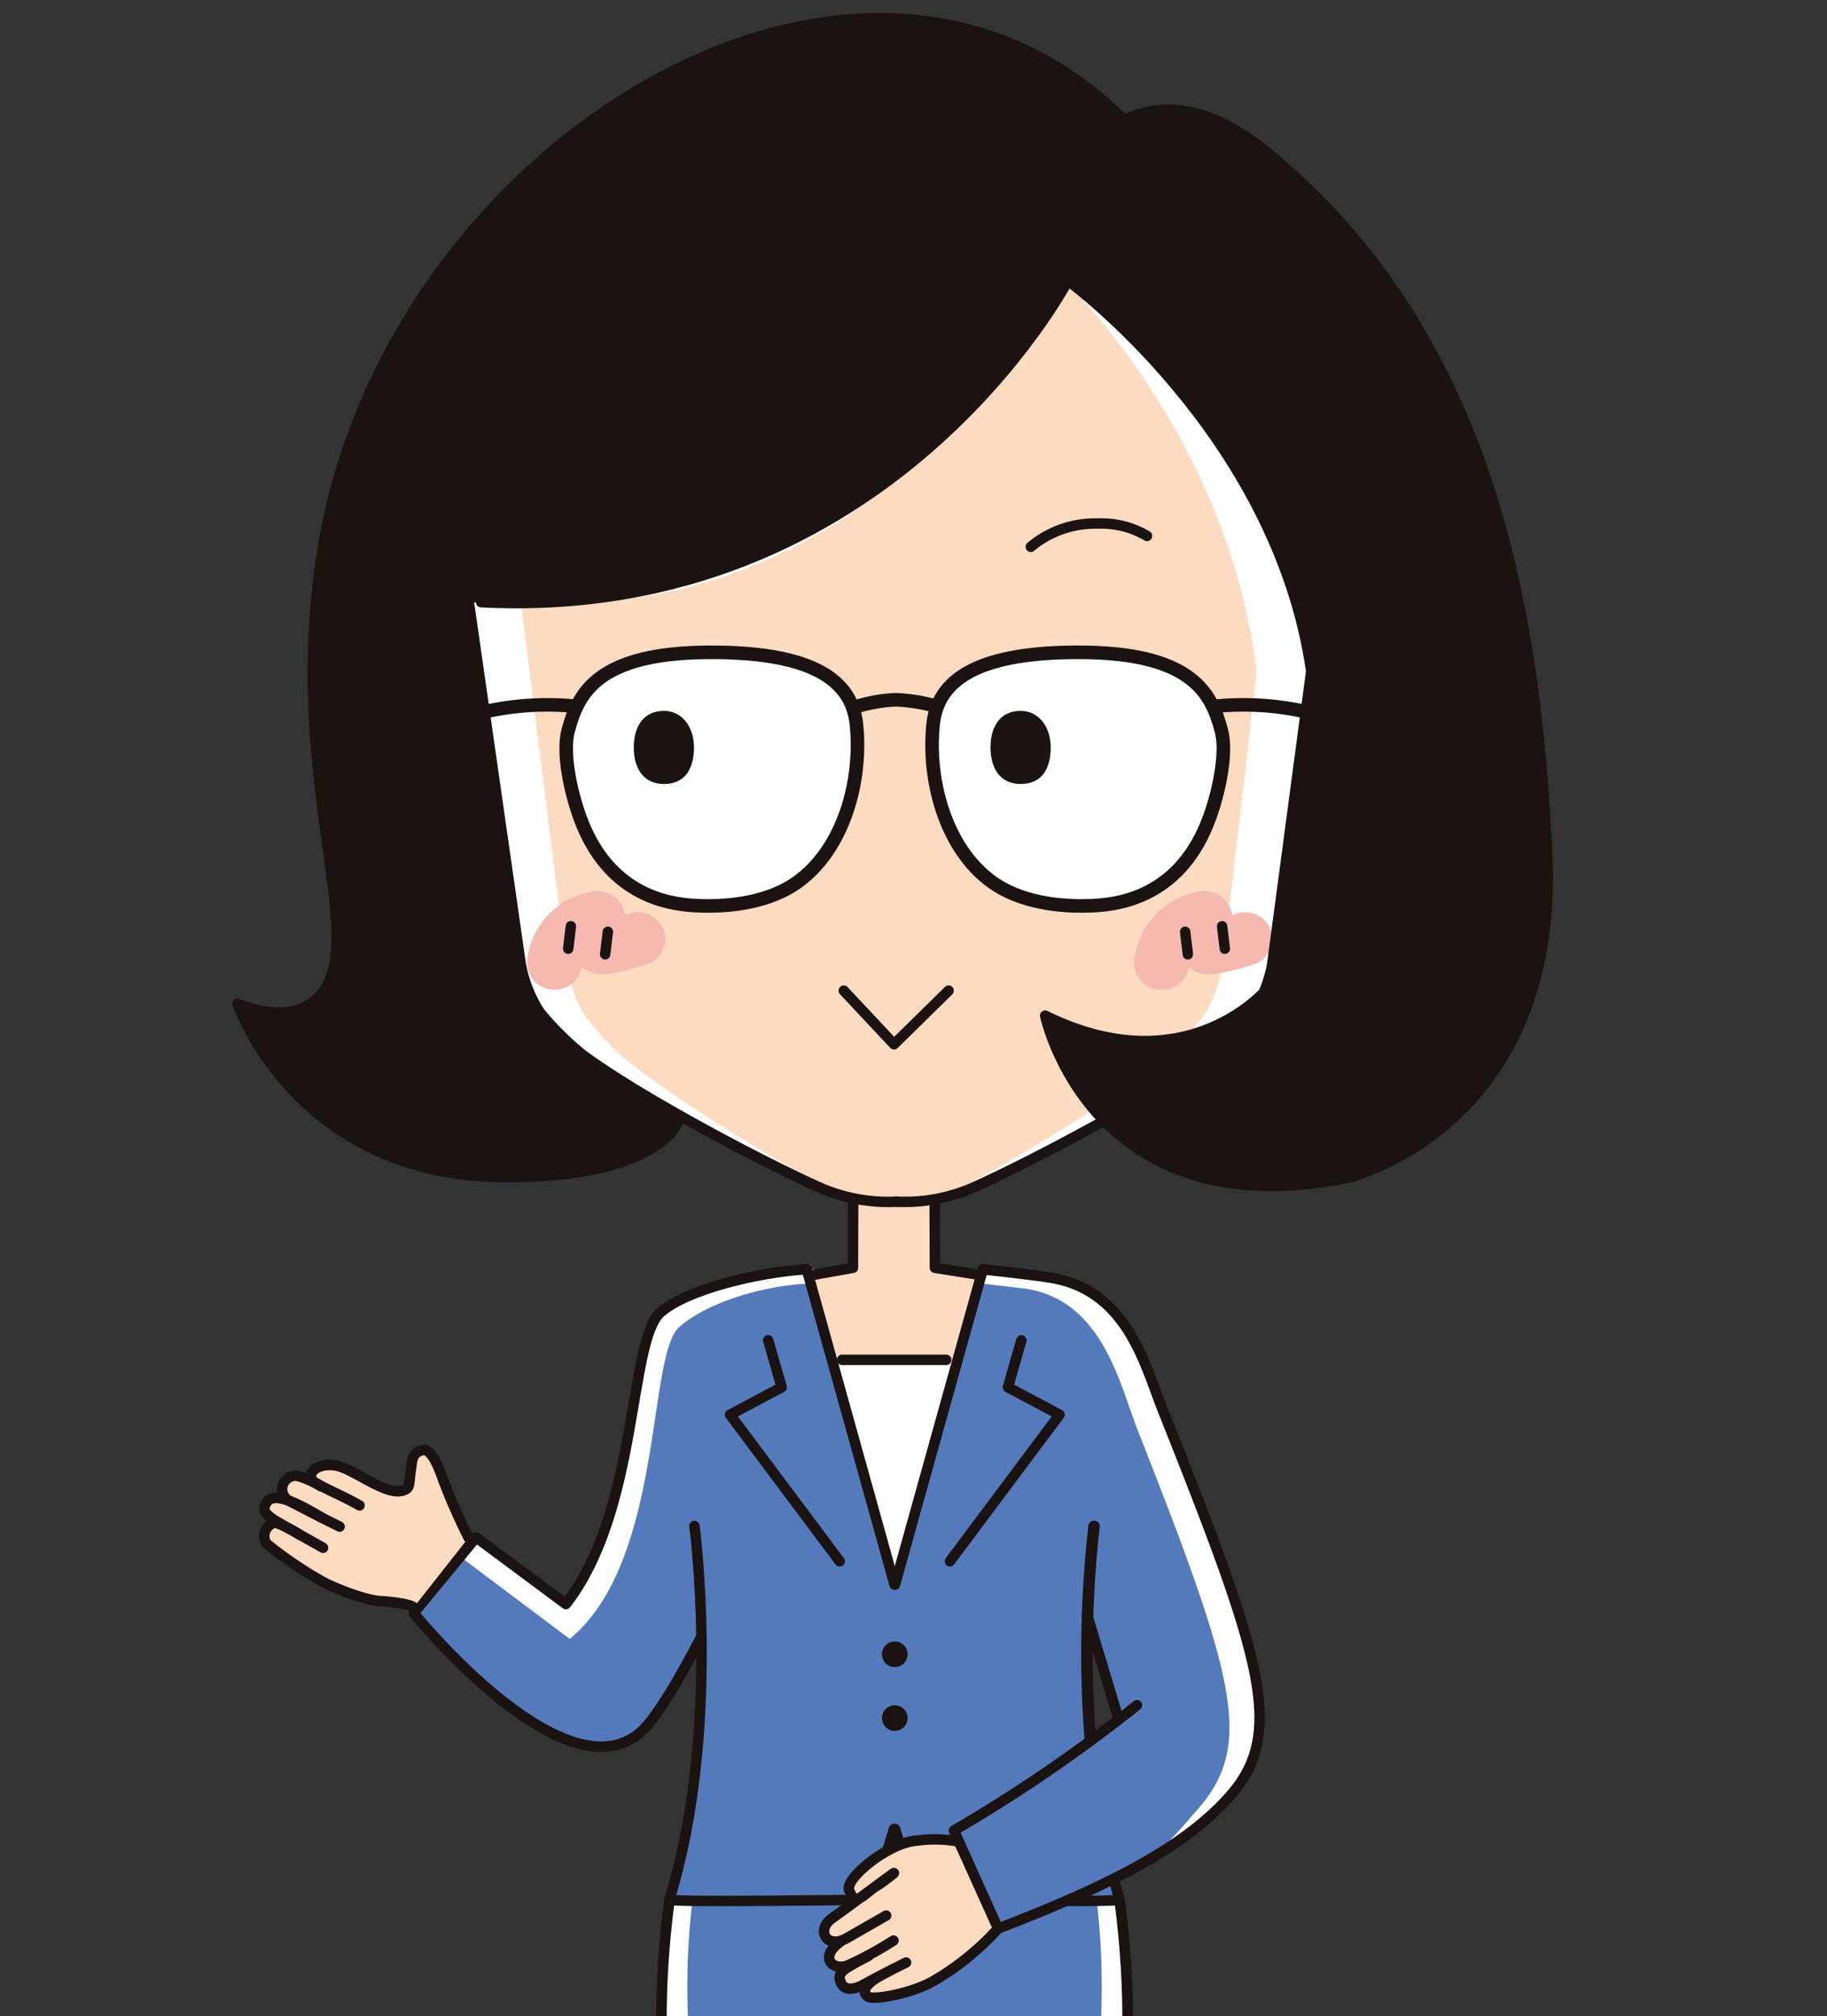 <svg xmlns="http://www.w3.org/2000/svg" xmlns:xlink="http://www.w3.org/1999/xlink" width="175" height="193" viewBox="0 0 175 193">
  <rect x="0" y="0" width="175" height="193" fill="#333333" stroke="none"/>
  <defs>
    <clipPath id="clip-path">
      <rect id="長方形_169" data-name="長方形 169" width="175" height="193" transform="translate(1058 1780)" fill="#fff" stroke="#707070" stroke-width="1"/>
    </clipPath>
    <clipPath id="clip-path-2">
      <rect id="長方形_327" data-name="長方形 327" width="127" height="275.412" fill="none"/>
    </clipPath>
  </defs>
  <g id="sashikae01" transform="translate(-1058 -1780)" clip-path="url(#clip-path)">
    <g id="グループ_319" data-name="グループ 319" transform="translate(1080 1781)">
      <g id="グループ_318" data-name="グループ 318" clip-path="url(#clip-path-2)">
        <path id="パス_3134" data-name="パス 3134" d="M37.818,140.3s-.458,46.28-.694,47.568c0,0-2.552,2.433-4.215,4.318-2.561,2.9-3.937,4.311-.36,5.434,5.89,1.85,14-9.082,14-9.082l.283-47.981Z" transform="translate(15.06 69.54)" fill="#fff"/>
        <path id="パス_3135" data-name="パス 3135" d="M39.053,172.1s-11.888,11.929-12.5,13.908c-.585,1.9,2.851,3.205,4.939,3.331a16.8,16.8,0,0,0,11.488-4,19.845,19.845,0,0,0,3.129-3.38c.191-.277.265,2.979.265,2.979l2.1-.072s.087-10.636.015-12.1Z" transform="translate(13.131 85.305)" fill="#fff"/>
        <path id="パス_3136" data-name="パス 3136" d="M41.393,172.1,28.026,187.446c-1.364,1.443,2.057,2.178,3.06,2.157a18.03,18.03,0,0,0,11.292-4.26,19.839,19.839,0,0,0,3.129-3.38c.191-.278.266,2.979.266,2.979l2.1-.073s.088-10.634.015-12.1Z" transform="translate(13.734 85.305)" fill="#5f5e5e"/>
        <path id="パス_3137" data-name="パス 3137" d="M39.828,140.3s-.272,46.252-.509,47.54l-8.039,9.477c7.553,1.72,14.824-8.778,14.824-8.778l.283-47.981Z" transform="translate(15.504 69.54)" fill="#fddbc1"/>
        <path id="パス_3138" data-name="パス 3138" d="M37.818,140.3s-.458,46.28-.694,47.568c0,0-2.552,2.433-4.215,4.318-2.561,2.9-3.937,4.311-.36,5.434,5.89,1.85,14-9.082,14-9.082l.283-47.981" transform="translate(15.06 69.54)" fill="none" stroke="#1a1311" stroke-linecap="round" stroke-linejoin="round" stroke-width="1"/>
        <path id="パス_3139" data-name="パス 3139" d="M39.053,172.1s-11.888,11.929-12.5,13.908c-.585,1.9,2.851,3.205,4.939,3.331a16.8,16.8,0,0,0,11.488-4,19.845,19.845,0,0,0,3.129-3.38c.191-.277.265,2.979.265,2.979l2.1-.072s.087-10.636.015-12.1" transform="translate(13.131 85.305)" fill="none" stroke="#1a1311" stroke-linecap="round" stroke-linejoin="round" stroke-width="1"/>
        <path id="パス_3140" data-name="パス 3140" d="M52.725,140.3s.458,46.28.694,47.568c0,0,2.552,2.433,4.215,4.318,2.561,2.9,3.937,4.311.36,5.434-5.89,1.85-14-9.082-14-9.082l-.283-47.981Z" transform="translate(21.667 69.54)" fill="#fff"/>
        <path id="パス_3141" data-name="パス 3141" d="M53.339,172.1s11.888,11.929,12.5,13.908c.585,1.9-2.851,3.205-4.939,3.331a16.8,16.8,0,0,1-11.488-4,19.845,19.845,0,0,1-3.129-3.38c-.191-.277-.265,2.979-.265,2.979l-2.1-.072s-.087-10.636-.015-12.1Z" transform="translate(21.745 85.305)" fill="#fff"/>
        <path id="パス_3142" data-name="パス 3142" d="M50.395,172.1l13.367,15.344c1.364,1.443-2.057,2.178-3.06,2.157a18.03,18.03,0,0,1-11.292-4.26,19.839,19.839,0,0,1-3.129-3.38c-.191-.278-.266,2.979-.266,2.979l-2.1-.073s-.088-10.634-.015-12.1Z" transform="translate(21.746 85.305)" fill="#5f5e5e"/>
        <path id="パス_3143" data-name="パス 3143" d="M50.27,140.3s.272,46.252.509,47.54l8.039,9.477c-7.553,1.72-14.824-8.778-14.824-8.778l-.283-47.981Z" transform="translate(21.667 69.54)" fill="#fddbc1"/>
        <path id="パス_3144" data-name="パス 3144" d="M52.725,140.3s.458,46.28.694,47.568c0,0,2.552,2.433,4.215,4.318,2.561,2.9,3.937,4.311.36,5.434-5.89,1.85-14-9.082-14-9.082l-.283-47.981" transform="translate(21.667 69.54)" fill="none" stroke="#1a1311" stroke-linecap="round" stroke-linejoin="round" stroke-width="1"/>
        <path id="パス_3145" data-name="パス 3145" d="M53.339,172.1s11.888,11.929,12.5,13.908c.585,1.9-2.851,3.205-4.939,3.331a16.8,16.8,0,0,1-11.488-4,19.845,19.845,0,0,1-3.129-3.38c-.191-.277-.265,2.979-.265,2.979l-2.1-.072s-.087-10.636-.015-12.1" transform="translate(21.745 85.305)" fill="none" stroke="#1a1311" stroke-linecap="round" stroke-linejoin="round" stroke-width="1"/>
        <path id="パス_3146" data-name="パス 3146" d="M11.787,113.479s15.346,18.959,22.4,10.715c2.122-2.48,5.015-8.22,5.015-8.22l.058.713c.042,6.949-.54,16.013-3.078,24.231.169.277,19.442,0,19.442,0l2.071-6.766h.1l2.073,6.766s3.023.043,6.684.078l1.211,2.685c2.294-.881,4.444-1.756,6.476-2.64a44.727,44.727,0,0,0,5.069-.123c-.2-.655-.363-1.325-.541-1.989,4.705-2.359,8.486-4.876,11.153-7.872,5.435-6.105,3.153-13.095-6.388-37.028C81.808,89.713,80.163,82.6,72.843,81.382,71,81.074,66.3,80.576,66.3,80.576H49.333c-4.484.259-11.388,1.9-13.911,4.124-3.1,2.74-2.028,18.883-9.058,27.918l-8.6-6.387ZM76.56,125.693a108.207,108.207,0,0,1-.271-12.069v0l3.017,10.027c-.956.724-1.865,1.4-2.746,2.042" transform="translate(5.842 39.939)" fill="#fff"/>
        <path id="パス_3147" data-name="パス 3147" d="M11.787,112.742s15.346,19.136,22.4,10.815c2.122-2.5,5.015-8.3,5.015-8.3l.058.719c.042,7.013-.54,16.161-3.078,24.456.169.28,19.442,0,19.442,0l2.071-6.829h.1l2.073,6.829s3.023.045,6.684.081l1.211,2.709c2.294-.89,4.444-1.772,6.476-2.665a44.09,44.09,0,0,0,5.069-.124c-.2-.661-.363-1.337-.541-2.007,4.705-2.381,5.378-3.51,8.045-6.533,5.435-6.162,3.857-12.224-5.682-36.381C79.406,91.158,77.756,82.8,70,81.92l-3.7-.425H49.333c-4.484.262-9.6,1.913-12.125,4.162-3.1,2.765-1.44,22.407-10.476,29.84l-10.4-7.8ZM76.56,125.07a110.227,110.227,0,0,1-.271-12.181v0l3.017,10.12c-.956.731-1.865,1.41-2.746,2.061" transform="translate(5.842 40.394)" fill="#547abc"/>
        <path id="パス_3148" data-name="パス 3148" d="M49.164,76.035l.022,6.644,4.089.645h.365l-2.275,8.163H39.323l-2.275-8.163h.664l3.623-.645.022-6.644Z" transform="translate(18.363 37.688)" fill="#fddbc1"/>
        <path id="パス_3149" data-name="パス 3149" d="M44.614,107.881l6-21.515H38.569l6,21.515Z" transform="translate(19.117 42.809)" fill="#fff"/>
        <path id="パス_3150" data-name="パス 3150" d="M71.538,121c1.425,11.056.607,18.328-.515,31.336a129.346,129.346,0,0,0-.334,16.476H29.262a129.346,129.346,0,0,0-.334-16.476c-1.122-13.008-1.94-20.28-.515-31.336" transform="translate(13.707 59.977)" fill="none" stroke="#1a1311" stroke-linecap="round" stroke-linejoin="round" stroke-width="1"/>
        <path id="パス_3151" data-name="パス 3151" d="M71.538,121c1.425,11.056.607,18.328-.515,31.336a129.346,129.346,0,0,0-.334,16.476H29.262a129.346,129.346,0,0,0-.334-16.476c-1.122-13.008-1.94-20.28-.515-31.336" transform="translate(13.707 59.977)" fill="#fff"/>
        <path id="パス_3152" data-name="パス 3152" d="M68.525,121c1.28,11.056-.3,18.328-1.31,31.336a143.856,143.856,0,0,0-.3,16.476H31.4a143.855,143.855,0,0,0-.3-16.476c-1.008-13.008-2.592-20.28-1.31-31.336" transform="translate(14.527 59.977)" fill="#547abc"/>
        <path id="パス_3153" data-name="パス 3153" d="M71.538,121c1.425,11.056.607,18.328-.515,31.336a129.346,129.346,0,0,0-.334,16.476H29.262a129.346,129.346,0,0,0-.334-16.476c-1.122-13.008-1.94-20.28-.515-31.336" transform="translate(13.707 59.977)" fill="none" stroke="#1a1311" stroke-linecap="round" stroke-linejoin="round" stroke-width="1"/>
        <path id="パス_3154" data-name="パス 3154" d="M49.333,80.576c-4.484.259-11.389,1.9-13.911,4.124-3.1,2.74-2.028,18.884-9.059,27.92l-8.6-6.388-5.98,7.248s15.344,18.961,22.4,10.715c2.122-2.48,5.013-8.219,5.013-8.219" transform="translate(5.842 39.939)" fill="none" stroke="#1a1311" stroke-linecap="round" stroke-linejoin="round" stroke-width="1"/>
        <path id="パス_3155" data-name="パス 3155" d="M41.136,76.035l-.022,6.644-3.622.645" transform="translate(18.583 37.688)" fill="none" stroke="#1a1311" stroke-linecap="round" stroke-linejoin="round" stroke-width="1"/>
        <path id="パス_3156" data-name="パス 3156" d="M45.149,76.035l.022,6.644,4.089.645" transform="translate(22.379 37.688)" fill="none" stroke="#1a1311" stroke-linecap="round" stroke-linejoin="round" stroke-width="1"/>
        <path id="パス_3157" data-name="パス 3157" d="M30.559,97s2.616,19.536-2.4,35.772c.169.277,19.442,0,19.442,0l2.071-6.766" transform="translate(13.958 48.082)" fill="none" stroke="#1a1311" stroke-linecap="round" stroke-linejoin="round" stroke-width="1"/>
        <path id="パス_3158" data-name="パス 3158" d="M44.225,105.62A1.225,1.225,0,1,1,43,104.395a1.226,1.226,0,0,1,1.225,1.225" transform="translate(20.706 51.745)" fill="#1a1311"/>
        <path id="パス_3159" data-name="パス 3159" d="M44.226,109.7A1.226,1.226,0,1,1,43,108.477a1.226,1.226,0,0,1,1.226,1.225" transform="translate(20.706 53.768)" fill="#1a1311"/>
        <line id="線_158" data-name="線 158" x1="3.017" y1="10.027" transform="translate(82.131 153.564)" fill="#fff"/>
        <line id="線_159" data-name="線 159" x1="3.017" y1="10.027" transform="translate(82.131 153.564)" fill="none" stroke="#1a1311" stroke-linecap="round" stroke-linejoin="round" stroke-width="1"/>
        <path id="パス_3160" data-name="パス 3160" d="M61.727,97s-2.616,19.536,2.4,35.772c-.169.277-19.442,0-19.442,0l-2.071-6.766" transform="translate(21.121 48.082)" fill="none" stroke="#1a1311" stroke-linecap="round" stroke-linejoin="round" stroke-width="1"/>
        <path id="パス_3161" data-name="パス 3161" d="M55.553,97a107.793,107.793,0,0,0-.359,20.556" transform="translate(27.197 48.082)" fill="none" stroke="#1a1311" stroke-linecap="round" stroke-linejoin="round" stroke-width="1"/>
        <line id="線_160" data-name="線 160" x2="8.41" y2="30.175" transform="translate(55.272 120.515)" fill="none" stroke="#1a1311" stroke-linecap="round" stroke-linejoin="round" stroke-width="1"/>
        <path id="パス_3162" data-name="パス 3162" d="M35.7,85.12l1.289,4.49-4.945,2.626,10.5,14.031" transform="translate(15.883 42.191)" fill="none" stroke="#1a1311" stroke-linecap="round" stroke-linejoin="round" stroke-width="1"/>
        <line id="線_161" data-name="線 161" y1="30.175" x2="8.41" transform="translate(63.731 120.515)" fill="none" stroke="#1a1311" stroke-linecap="round" stroke-linejoin="round" stroke-width="1"/>
        <path id="パス_3163" data-name="パス 3163" d="M52.969,85.12,51.68,89.61l4.945,2.626-10.5,14.031" transform="translate(22.863 42.191)" fill="none" stroke="#1a1311" stroke-linecap="round" stroke-linejoin="round" stroke-width="1"/>
        <line id="線_162" data-name="線 162" x1="9.969" transform="translate(58.665 129.175)" fill="none" stroke="#1a1311" stroke-linecap="round" stroke-linejoin="round" stroke-width="1"/>
        <path id="パス_3164" data-name="パス 3164" d="M21.791,100.527a55.839,55.839,0,0,1-2.574-5.909C18.642,93,18.008,92,17.392,92.148c-1.065.257-.986.941-1.149,2-.2,1.307,0,1.647-.761,1.879-1.684.512-4.758-2.169-6.5-2.417-1.9-.271-2.949,1.028-1.852,1.671,1.289.755,2.266,1.081,4.218,2.161L7.616,95.6a9.023,9.023,0,0,0-1.967-.908,1.271,1.271,0,0,0-1.077,2.293c1.937,1.036,4.868,2.489,4.868,2.489l-1.725-.863c-1.976-1.177-4.571-2.626-5.283-1.433-.369.618-.289.983.743,1.674C5.4,100.132,7.854,101.5,7.854,101.5l-2.22-1.247S3.614,99.01,3.146,99.116a1.334,1.334,0,0,0-.712,1.983,38.246,38.246,0,0,0,5.734,3.841c3.947,1.787,5.378,1.671,5.378,1.671a10.156,10.156,0,0,1,2.991.589Z" transform="translate(1.092 45.667)" fill="#fddbc1"/>
        <path id="パス_3165" data-name="パス 3165" d="M5.634,97.942S3.612,96.7,3.146,96.805a1.334,1.334,0,0,0-.712,1.983,38.151,38.151,0,0,0,5.733,3.841c3.947,1.787,5.378,1.669,5.378,1.669s2.517.187,2.993.591" transform="translate(1.092 47.98)" fill="none" stroke="#1a1311" stroke-linecap="round" stroke-linejoin="round" stroke-width="1"/>
        <path id="パス_3166" data-name="パス 3166" d="M7.844,99.978s-2.459-1.37-4.677-2.652c-1.032-.691-1.113-1.056-.743-1.674.712-1.194,3.307.256,5.283,1.433" transform="translate(1.102 47.191)" fill="none" stroke="#1a1311" stroke-linecap="round" stroke-linejoin="round" stroke-width="1"/>
        <path id="パス_3167" data-name="パス 3167" d="M8.859,98.65S5.926,97.2,3.991,96.161a1.271,1.271,0,0,1,1.077-2.293,8.965,8.965,0,0,1,1.967.906" transform="translate(1.673 46.491)" fill="none" stroke="#1a1311" stroke-linecap="round" stroke-linejoin="round" stroke-width="1"/>
        <path id="パス_3168" data-name="パス 3168" d="M9.864,97.444c-1.952-1.08-2.929-1.407-4.218-2.163-1.1-.643-.046-1.94,1.852-1.669,1.739.248,4.813,2.929,6.5,2.415.76-.23.562-.571.761-1.877.163-1.06.084-1.744,1.149-2,.616-.15,1.25.856,1.825,2.471a56,56,0,0,0,2.574,5.909" transform="translate(2.578 45.667)" fill="none" stroke="#1a1311" stroke-linecap="round" stroke-linejoin="round" stroke-width="1"/>
        <path id="パス_3169" data-name="パス 3169" d="M50.981,117.262a12.472,12.472,0,0,0-4.076-.091c-2.64.2-6.838,3.578-6.44,4.725.6,1.716,1.185.229,2.281-.449,1.035-.643,1.7-.966,1.7-.966-1.1.815-4.046,3-5.643,4.149-1.52,1.089-.522,3,1.484,1.85,1.294-.745,1.792-1.026,3.727-2.136l-2.9,1.888a11.2,11.2,0,0,0-1.943,1.213c-1.4,1.348-.117,2.212,1.223,1.642a34.228,34.228,0,0,0,4.331-2.354L42.553,128.2c-2.284,1.217-3.16,1.5-2.955,2.329s.914,1.063,2.039.54c2.245-1.235,4.284-2.232,4.284-2.232l-1.846.936s-3.059,1.412-1.795,2.33c.5.363,4.165-.281,6.3-1.514a25.86,25.86,0,0,0,6.158-5Z" transform="translate(18.867 58.036)" fill="#fddbc1"/>
        <path id="パス_3170" data-name="パス 3170" d="M53.439,122.769a25.86,25.86,0,0,1-6.158,5c-2.133,1.232-5.8,1.877-6.3,1.514-1.265-.917,1.792-2.33,1.792-2.33" transform="translate(20.163 60.852)" fill="#fddbc1"/>
        <path id="パス_3171" data-name="パス 3171" d="M53.439,122.769a25.86,25.86,0,0,1-6.158,5c-2.133,1.232-5.8,1.877-6.3,1.514-1.265-.917,1.792-2.33,1.792-2.33" transform="translate(20.163 60.852)" fill="none" stroke="#1a1311" stroke-linecap="round" stroke-linejoin="round" stroke-width="1"/>
        <path id="パス_3172" data-name="パス 3172" d="M41.816,124.516c-2.284,1.217-2.918,1.5-2.716,2.329s.915,1.063,2.042.538c2.245-1.234,4.284-2.23,4.284-2.23" transform="translate(19.363 61.718)" fill="#fddbc1"/>
        <path id="パス_3173" data-name="パス 3173" d="M41.816,124.516c-2.284,1.217-2.918,1.5-2.716,2.329s.915,1.063,2.042.538c2.245-1.234,4.284-2.23,4.284-2.23" transform="translate(19.363 61.718)" fill="none" stroke="#1a1311" stroke-linecap="round" stroke-linejoin="round" stroke-width="1"/>
        <path id="パス_3174" data-name="パス 3174" d="M44.556,123.775a34.278,34.278,0,0,1-4.33,2.354c-1.339.57-2.629-.516-1.229-1.864a9.089,9.089,0,0,1,1.795-1.213" transform="translate(19.029 60.993)" fill="#fddbc1"/>
        <path id="パス_3175" data-name="パス 3175" d="M44.556,123.775a34.278,34.278,0,0,1-4.33,2.354c-1.339.57-2.629-.516-1.229-1.864a9.089,9.089,0,0,1,1.795-1.213" transform="translate(19.029 60.993)" fill="none" stroke="#1a1311" stroke-linecap="round" stroke-linejoin="round" stroke-width="1"/>
        <path id="パス_3176" data-name="パス 3176" d="M44.011,124.343c-1.934,1.111-2.433,1.391-3.729,2.137-2,1.153-3-.763-1.482-1.852,1.6-1.146,4.545-3.334,5.645-4.147.929-.69-.428.455-1.466,1.1-1.095.678-1.917,2.031-2.514.316-.4-1.147,3.8-4.529,6.442-4.725a12.465,12.465,0,0,1,4.074.091" transform="translate(18.867 58.036)" fill="#fddbc1"/>
        <path id="パス_3177" data-name="パス 3177" d="M44.011,124.343c-1.934,1.111-2.433,1.391-3.729,2.137-2,1.153-3-.763-1.482-1.852,1.6-1.146,4.545-3.334,5.645-4.147.929-.69-.428.455-1.466,1.1-1.095.678-1.917,2.031-2.514.316-.4-1.147,3.8-4.529,6.442-4.725a12.465,12.465,0,0,1,4.074.091" transform="translate(18.867 58.036)" fill="none" stroke="#1a1311" stroke-linecap="round" stroke-linejoin="round" stroke-width="1"/>
        <path id="パス_3178" data-name="パス 3178" d="M63.918,108.477a146.361,146.361,0,0,1-17.537,12l4.231,9.378c10.037-3.859,15.7-6.22,20.483-13.584Z" transform="translate(22.989 53.768)" fill="#547abc"/>
        <path id="パス_3179" data-name="パス 3179" d="M49.152,80.576s4.7.5,6.542.806c7.32,1.223,8.967,8.332,10.687,12.649,9.541,23.934,11.825,30.921,6.389,37.028-4.5,5.058-12.121,8.765-22.158,12.622L46.381,134.3a146.2,146.2,0,0,0,17.537-12" transform="translate(22.989 39.939)" fill="none" stroke="#1a1311" stroke-linecap="round" stroke-linejoin="round" stroke-width="1"/>
        <path id="パス_3180" data-name="パス 3180" d="M16.5,48.073C55.539,50.042,72.7,17.3,72.7,17.3S92.72,31.845,96,54.677L92.279,82.689a12.649,12.649,0,0,1-1.84,4.655,28.641,28.641,0,0,1-4.061,4.035c-5.567,4.106-17.2,10.256-22.733,12.727a16.282,16.282,0,0,1-7.366,1.357,16.29,16.29,0,0,1-7.368-1.357c-5.529-2.471-17.166-8.621-22.733-12.727a28.718,28.718,0,0,1-4.059-4.035,12.619,12.619,0,0,1-1.84-4.655L15.318,48.073Z" transform="translate(7.593 8.574)" fill="#fff"/>
        <path id="パス_3181" data-name="パス 3181" d="M19.675,48.073C53.787,50.042,70.7,17.3,70.7,17.3S86.27,31.845,89.138,54.677L85.885,82.689a13.805,13.805,0,0,1-1.608,4.655,27.128,27.128,0,0,1-3.548,4.035c-4.864,4.106-15.03,10.256-19.861,12.727a12.7,12.7,0,0,1-6.436,1.357A12.71,12.71,0,0,1,48,104.105c-4.83-2.471-15-8.621-19.861-12.727a27.213,27.213,0,0,1-3.546-4.035,13.806,13.806,0,0,1-1.608-4.655L18.646,48.073Z" transform="translate(9.242 8.574)" fill="#fddbc1"/>
        <path id="パス_3182" data-name="パス 3182" d="M21.227,65.776a2.579,2.579,0,0,1-2.181-2.655,7.46,7.46,0,0,1,6.406-6.736,2.7,2.7,0,0,1,2.045.571,2.544,2.544,0,0,1,.935,1.7l.337-.114a2.666,2.666,0,0,1,3.377,1.544,2.538,2.538,0,0,1-1.593,3.274,22.158,22.158,0,0,1-3.658.93,3.1,3.1,0,0,1-2.6-.652,2.622,2.622,0,0,1-2.748,2.17,2.756,2.756,0,0,1-.32-.034m7.336-4.509h0" transform="translate(9.439 27.937)" fill="#f5b9af"/>
        <path id="パス_3183" data-name="パス 3183" d="M60.108,65.776a2.579,2.579,0,0,1-2.181-2.655,7.46,7.46,0,0,1,6.406-6.736,2.7,2.7,0,0,1,2.045.571,2.544,2.544,0,0,1,.935,1.7l.337-.114a2.666,2.666,0,0,1,3.377,1.544,2.538,2.538,0,0,1-1.593,3.274,22.158,22.158,0,0,1-3.658.93,3.1,3.1,0,0,1-2.6-.652,2.622,2.622,0,0,1-2.748,2.17,2.757,2.757,0,0,1-.32-.034m7.336-4.509h0" transform="translate(28.711 27.937)" fill="#f5b9af"/>
        <path id="パス_3184" data-name="パス 3184" d="M125.946,80.319c-1.019-20.734-4.6-46.529-23.736-64.264-3.774-3.5-9.891-9.067-16.81-5.817C60.4-14.8,15.937,12.057,8.913,49.9,4.471,73.822,14.344,90.231,7.494,94.839c-2.815,1.9-6.994,0-6.994,0s5.612,16.6,25.757,16.6c14.339,0,16.306-5.055,16.306-5.055l1.762-.031a107.909,107.909,0,0,1-10.8-6.654,28.7,28.7,0,0,1-4.061-4.034,12.649,12.649,0,0,1-1.84-4.655L22.664,56.4h1.179c39.043,1.968,56.2-30.776,56.2-30.776S100.066,40.171,103.349,63L99.624,91.014a12.619,12.619,0,0,1-1.84,4.655A28.7,28.7,0,0,1,93.725,99.7a104.417,104.417,0,0,1-10.211,6.328c4.257,4.354,11.511,7.942,23.652,5.4,7.442-2.282,19.8-10.381,18.78-31.116" transform="translate(0.248 0.248)" fill="#1a1311"/>
        <path id="パス_3185" data-name="パス 3185" d="M73.652,62.506s-7.667,9.512-21.427,2.74c0,0,4.337,20.675,29.3,15.453Z" transform="translate(25.886 30.982)" fill="#1a1311"/>
        <path id="パス_3186" data-name="パス 3186" d="M42.705,93.074a16.29,16.29,0,0,0,7.368-1.357C55.6,89.247,67.237,83.1,72.805,78.991a28.717,28.717,0,0,0,4.059-4.035A12.619,12.619,0,0,0,78.7,70.3L82.43,42.289" transform="translate(21.167 20.961)" fill="none" stroke="#1a1311" stroke-linecap="round" stroke-linejoin="round" stroke-width="1"/>
        <path id="パス_3187" data-name="パス 3187" d="M56.28,95.263a16.29,16.29,0,0,1-7.368-1.357C43.384,91.435,31.748,85.285,26.18,81.18a28.717,28.717,0,0,1-4.059-4.035,12.619,12.619,0,0,1-1.84-4.655L15.318,37.874" transform="translate(7.593 18.773)" fill="none" stroke="#1a1311" stroke-linecap="round" stroke-linejoin="round" stroke-width="1"/>
        <path id="パス_3188" data-name="パス 3188" d="M21.744,48.563c.939-3.47,2.7-7.48,13.673-7.48,8.925,0,13.421,2.215,13.928,6.838.574,5.241-1.1,11.91-5.67,15.177-2.523,1.805-6.2,2.442-9.883,2.224-2.757-.165-8.252-1.156-10.9-8.371-.941-2.561-1.717-6.285-1.147-8.388" transform="translate(10.682 20.363)" fill="#fff"/>
        <path id="パス_3189" data-name="パス 3189" d="M21.744,48.563c.939-3.47,2.7-7.48,13.673-7.48,8.925,0,13.421,2.215,13.928,6.838.574,5.241-1.1,11.91-5.67,15.177-2.523,1.805-6.2,2.442-9.883,2.224-2.757-.165-8.252-1.156-10.9-8.371C21.951,54.39,21.174,50.666,21.744,48.563Z" transform="translate(10.682 20.363)" fill="none" stroke="#1a1311" stroke-linecap="round" stroke-linejoin="round" stroke-width="1.3"/>
        <path id="パス_3190" data-name="パス 3190" d="M72.691,48.563c-.939-3.47-2.7-7.48-13.673-7.48-8.925,0-13.421,2.215-13.928,6.838-.574,5.241,1.1,11.91,5.67,15.177,2.523,1.805,6.2,2.442,9.883,2.224,2.757-.165,8.252-1.156,10.9-8.371.941-2.561,1.717-6.285,1.147-8.388" transform="translate(22.296 20.363)" fill="#fff"/>
        <path id="パス_3191" data-name="パス 3191" d="M72.691,48.563c-.939-3.47-2.7-7.48-13.673-7.48-8.925,0-13.421,2.215-13.928,6.838-.574,5.241,1.1,11.91,5.67,15.177,2.523,1.805,6.2,2.442,9.883,2.224,2.757-.165,8.252-1.156,10.9-8.371C72.485,54.39,73.261,50.666,72.691,48.563Z" transform="translate(22.296 20.363)" fill="none" stroke="#1a1311" stroke-linecap="round" stroke-linejoin="round" stroke-width="1.3"/>
        <path id="パス_3192" data-name="パス 3192" d="M16.556,45.041a27.408,27.408,0,0,1,8.021-.489" transform="translate(8.206 22.025)" fill="none" stroke="#1a1311" stroke-linecap="round" stroke-linejoin="round" stroke-width="1.3"/>
        <path id="パス_3193" data-name="パス 3193" d="M71.364,45.041a27.408,27.408,0,0,0-8.021-.489" transform="translate(31.397 22.025)" fill="none" stroke="#1a1311" stroke-linecap="round" stroke-linejoin="round" stroke-width="1.3"/>
        <path id="パス_3194" data-name="パス 3194" d="M40.292,44.708a14.315,14.315,0,0,1,3.579-.588,17.332,17.332,0,0,1,3.742.588" transform="translate(19.971 21.869)" fill="none" stroke="#1a1311" stroke-linecap="round" stroke-linejoin="round" stroke-width="1.3"/>
        <path id="パス_3195" data-name="パス 3195" d="M39.328,62.737l4.812,5.133,5.227-5.133" transform="translate(19.494 31.097)" fill="none" stroke="#1a1311" stroke-linecap="round" stroke-linejoin="round" stroke-width="1"/>
        <path id="パス_3196" data-name="パス 3196" d="M51.305,35.067a9.645,9.645,0,0,1,6.446-2.226,8.558,8.558,0,0,1,4.683,1.185" transform="translate(25.43 16.278)" fill="none" stroke="#1a1311" stroke-linecap="round" stroke-linejoin="round" stroke-width="1"/>
        <path id="パス_3197" data-name="パス 3197" d="M16.106,48.073c39.043,1.968,56.2-30.776,56.2-30.776S92.33,31.845,95.613,54.677" transform="translate(7.983 8.574)" fill="none" stroke="#1a1311" stroke-linecap="round" stroke-linejoin="round" stroke-width="1"/>
        <line id="線_163" data-name="線 163" x2="0.256" y2="2.152" transform="translate(91.522 88.199)" fill="none" stroke="#1a1311" stroke-linecap="round" stroke-linejoin="round" stroke-width="1"/>
        <line id="線_164" data-name="線 164" x2="0.256" y2="2.152" transform="translate(95.063 87.669)" fill="none" stroke="#1a1311" stroke-linecap="round" stroke-linejoin="round" stroke-width="1"/>
        <line id="線_165" data-name="線 165" x1="0.256" y2="2.152" transform="translate(35.966 88.199)" fill="none" stroke="#1a1311" stroke-linecap="round" stroke-linejoin="round" stroke-width="1"/>
        <line id="線_166" data-name="線 166" x1="0.256" y2="2.152" transform="translate(32.426 87.669)" fill="none" stroke="#1a1311" stroke-linecap="round" stroke-linejoin="round" stroke-width="1"/>
        <path id="パス_3198" data-name="パス 3198" d="M85.4,10.238C60.394-14.8,15.935,12.057,8.913,49.9,4.471,73.822,14.344,90.231,7.492,94.839c-2.815,1.9-6.992,0-6.992,0s5.61,16.6,25.758,16.6c14.337,0,16.3-5.055,16.3-5.055" transform="translate(0.248 0.248)" fill="none" stroke="#1a1311" stroke-linecap="round" stroke-linejoin="round" stroke-width="1"/>
        <path id="パス_3199" data-name="パス 3199" d="M73.652,90.338s-7.667,9.512-21.427,2.74c0,0,4.337,20.675,29.3,15.453,7.442-2.281,19.8-10.38,18.78-31.114s-4.6-46.53-23.736-64.264c-3.774-3.5-9.891-9.067-16.81-5.817" transform="translate(25.886 3.15)" fill="none" stroke="#1a1311" stroke-linecap="round" stroke-linejoin="round" stroke-width="1"/>
        <path id="パス_3200" data-name="パス 3200" d="M31.646,48.33c0,1.931-.778,3.5-2.884,3.5-2,0-2.884-1.566-2.884-3.5s.881-3.5,2.884-3.5c1.774,0,2.884,1.566,2.884,3.5" transform="translate(12.827 22.222)" fill="#1a1311"/>
        <path id="パス_3201" data-name="パス 3201" d="M54.492,48.33c0,1.931-.778,3.5-2.884,3.5-2,0-2.884-1.566-2.884-3.5s.881-3.5,2.884-3.5c1.774,0,2.884,1.566,2.884,3.5" transform="translate(24.151 22.222)" fill="#1a1311"/>
      </g>
    </g>
  </g>
</svg>
